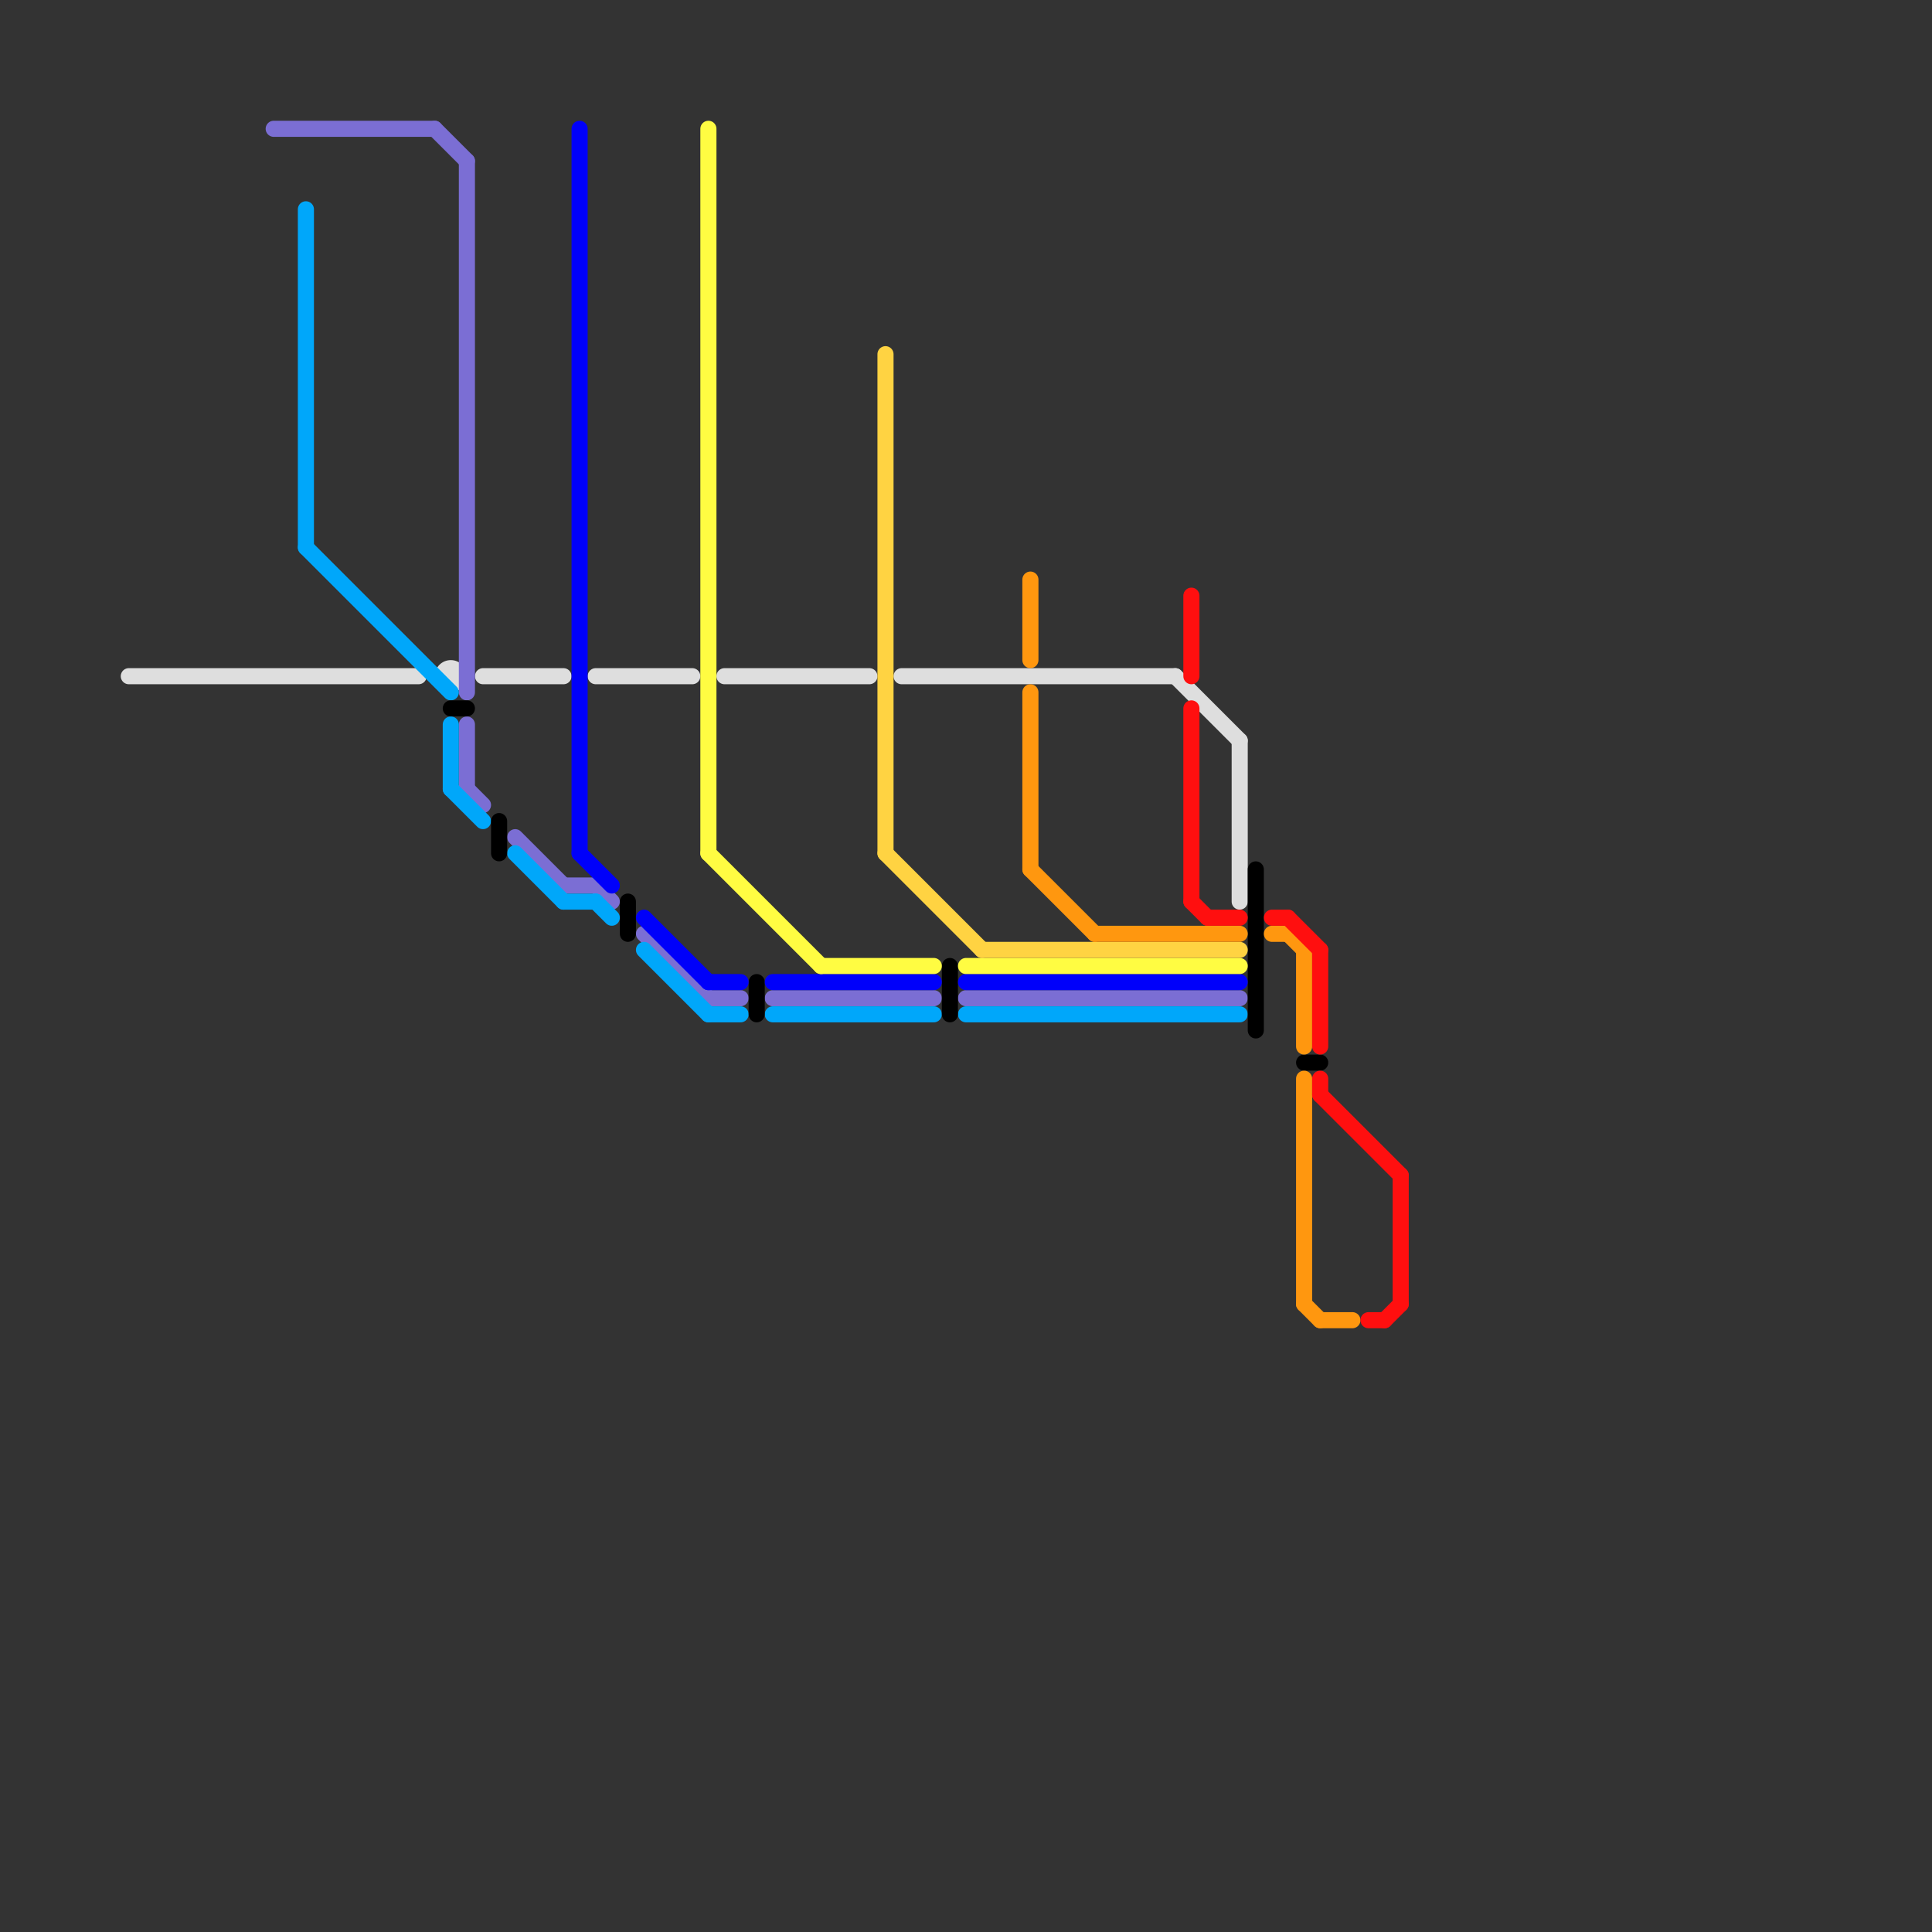 
<svg version="1.1" xmlns="http://www.w3.org/2000/svg" viewBox="0 0 120 120">
<rect x="0" y="0" width="120" height="120" fill="#333333" stroke="none"/>
<style>text { font: 1px Helvetica; font-weight: 600; white-space: pre; dominant-baseline: central; } line { stroke-width: 1; fill: none; stroke-linecap: round; stroke-linejoin: round; } .c0 { stroke: #dedede } .c1 { stroke: #7b6ed4 } .c2 { stroke: #00a7fa } .c3 { stroke: #000000 } .c4 { stroke: #0000fa } .c5 { stroke: #fffc42 } .c6 { stroke: #ffd342 } .c7 { stroke: #ff970f } .c8 { stroke: #ff0f0f }</style><defs><g id="wm-xf"><circle r="1.2" fill="#000"/><circle r="0.9" fill="#fff"/><circle r="0.6" fill="#000"/><circle r="0.3" fill="#fff"/></g><g id="wm"><circle r="0.6" fill="#000"/><circle r="0.3" fill="#fff"/></g></defs><line class="c0" x1="45" y1="42" x2="54" y2="42"/><line class="c0" x1="73" y1="42" x2="77" y2="46"/><line class="c0" x1="30" y1="42" x2="35" y2="42"/><line class="c0" x1="8" y1="42" x2="26" y2="42"/><line class="c0" x1="56" y1="42" x2="73" y2="42"/><line class="c0" x1="37" y1="42" x2="43" y2="42"/><line class="c0" x1="77" y1="46" x2="77" y2="56"/><circle cx="28" cy="42" r="1" fill="#dedede" /><line class="c1" x1="32" y1="52" x2="35" y2="55"/><line class="c1" x1="27" y1="8" x2="29" y2="10"/><line class="c1" x1="29" y1="49" x2="30" y2="50"/><line class="c1" x1="60" y1="62" x2="77" y2="62"/><line class="c1" x1="35" y1="55" x2="37" y2="55"/><line class="c1" x1="17" y1="8" x2="27" y2="8"/><line class="c1" x1="29" y1="10" x2="29" y2="43"/><line class="c1" x1="29" y1="45" x2="29" y2="49"/><line class="c1" x1="40" y1="58" x2="44" y2="62"/><line class="c1" x1="48" y1="62" x2="58" y2="62"/><line class="c1" x1="37" y1="55" x2="38" y2="56"/><line class="c1" x1="44" y1="62" x2="46" y2="62"/><line class="c2" x1="28" y1="45" x2="28" y2="49"/><line class="c2" x1="32" y1="53" x2="35" y2="56"/><line class="c2" x1="28" y1="49" x2="30" y2="51"/><line class="c2" x1="19" y1="13" x2="19" y2="34"/><line class="c2" x1="48" y1="63" x2="58" y2="63"/><line class="c2" x1="35" y1="56" x2="37" y2="56"/><line class="c2" x1="37" y1="56" x2="38" y2="57"/><line class="c2" x1="60" y1="63" x2="77" y2="63"/><line class="c2" x1="44" y1="63" x2="46" y2="63"/><line class="c2" x1="19" y1="34" x2="28" y2="43"/><line class="c2" x1="40" y1="59" x2="44" y2="63"/><line class="c3" x1="78" y1="54" x2="78" y2="64"/><line class="c3" x1="28" y1="44" x2="29" y2="44"/><line class="c3" x1="81" y1="66" x2="82" y2="66"/><line class="c3" x1="47" y1="61" x2="47" y2="63"/><line class="c3" x1="31" y1="51" x2="31" y2="53"/><line class="c3" x1="59" y1="60" x2="59" y2="63"/><line class="c3" x1="39" y1="56" x2="39" y2="58"/><line class="c4" x1="44" y1="61" x2="46" y2="61"/><line class="c4" x1="36" y1="53" x2="38" y2="55"/><line class="c4" x1="48" y1="61" x2="58" y2="61"/><line class="c4" x1="60" y1="61" x2="77" y2="61"/><line class="c4" x1="40" y1="57" x2="44" y2="61"/><line class="c4" x1="36" y1="8" x2="36" y2="53"/><line class="c5" x1="44" y1="53" x2="51" y2="60"/><line class="c5" x1="60" y1="60" x2="77" y2="60"/><line class="c5" x1="51" y1="60" x2="58" y2="60"/><line class="c5" x1="44" y1="8" x2="44" y2="53"/><line class="c6" x1="61" y1="59" x2="77" y2="59"/><line class="c6" x1="55" y1="22" x2="55" y2="53"/><line class="c6" x1="55" y1="53" x2="61" y2="59"/><line class="c7" x1="64" y1="43" x2="64" y2="54"/><line class="c7" x1="81" y1="59" x2="81" y2="65"/><line class="c7" x1="79" y1="58" x2="80" y2="58"/><line class="c7" x1="64" y1="54" x2="68" y2="58"/><line class="c7" x1="81" y1="81" x2="82" y2="82"/><line class="c7" x1="80" y1="58" x2="81" y2="59"/><line class="c7" x1="82" y1="82" x2="84" y2="82"/><line class="c7" x1="81" y1="67" x2="81" y2="81"/><line class="c7" x1="64" y1="36" x2="64" y2="41"/><line class="c7" x1="68" y1="58" x2="77" y2="58"/><line class="c8" x1="82" y1="59" x2="82" y2="65"/><line class="c8" x1="87" y1="73" x2="87" y2="81"/><line class="c8" x1="86" y1="82" x2="87" y2="81"/><line class="c8" x1="74" y1="56" x2="75" y2="57"/><line class="c8" x1="79" y1="57" x2="80" y2="57"/><line class="c8" x1="75" y1="57" x2="77" y2="57"/><line class="c8" x1="74" y1="44" x2="74" y2="56"/><line class="c8" x1="82" y1="67" x2="82" y2="68"/><line class="c8" x1="82" y1="68" x2="87" y2="73"/><line class="c8" x1="80" y1="57" x2="82" y2="59"/><line class="c8" x1="85" y1="82" x2="86" y2="82"/><line class="c8" x1="74" y1="37" x2="74" y2="42"/>
</svg>
